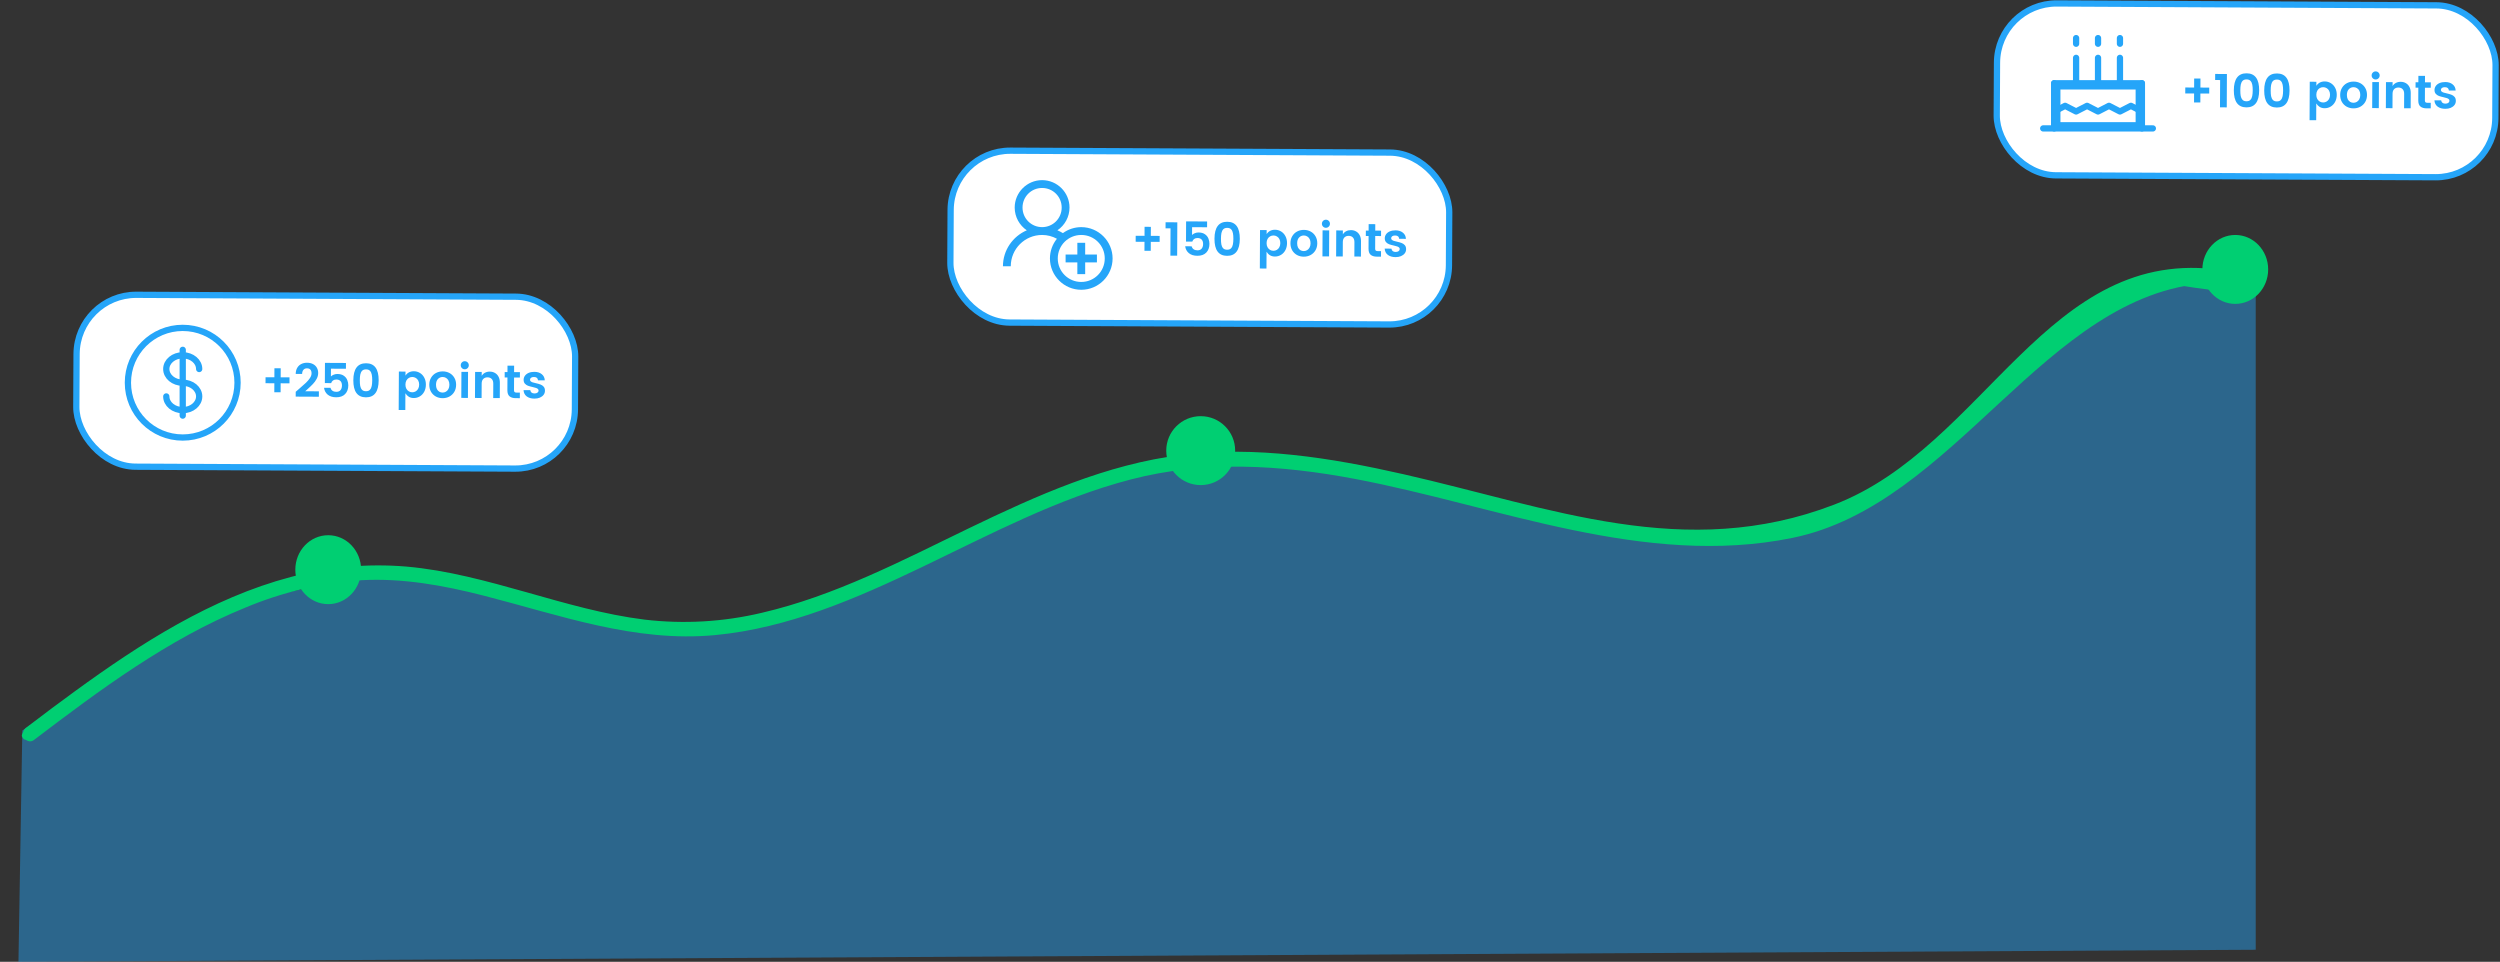 <svg width="798" height="307" viewBox="0 0 798 307" fill="none" xmlns="http://www.w3.org/2000/svg">
<rect x="0" y="0" width="798" height="307" fill="#333333" stroke="none"/>
<rect x="0.995" y="1.005" width="159.15" height="54.868" rx="19" transform="matrix(1 0.005 -0.005 1 23.548 92.995)" fill="white" stroke="#25A5F9" stroke-width="2"/>
<path d="M92.403 122.36L89.583 122.347L89.569 125.211L87.559 125.202L87.573 122.337L84.753 122.323L84.762 120.418L87.582 120.432L87.596 117.552L89.606 117.562L89.592 120.442L92.412 120.455L92.403 122.36ZM95.583 124.026C96.467 123.27 97.16 122.653 97.662 122.176C98.174 121.688 98.597 121.19 98.929 120.682C99.272 120.164 99.444 119.659 99.447 119.169C99.449 118.669 99.331 118.279 99.092 117.998C98.854 117.717 98.484 117.575 97.984 117.572C97.504 117.57 97.129 117.728 96.857 118.047C96.586 118.365 96.444 118.805 96.431 119.365L94.391 119.355C94.405 118.565 94.573 117.906 94.895 117.377C95.218 116.839 95.65 116.441 96.191 116.184C96.733 115.916 97.333 115.784 97.993 115.787C98.763 115.791 99.417 115.939 99.956 116.232C100.495 116.524 100.898 116.921 101.165 117.423C101.433 117.914 101.565 118.465 101.562 119.075C101.559 119.735 101.391 120.364 101.058 120.962C100.735 121.561 100.343 122.099 99.88 122.577C99.428 123.054 98.83 123.626 98.087 124.293L97.424 124.89L101.789 124.911L101.78 126.636L94.386 126.6L94.393 125.055L95.583 124.026ZM110.422 117.708L105.637 117.684L105.625 120.174C105.836 119.945 106.127 119.757 106.498 119.609C106.869 119.45 107.264 119.372 107.684 119.374C108.524 119.379 109.203 119.562 109.721 119.924C110.25 120.287 110.623 120.744 110.84 121.295C111.067 121.846 111.179 122.416 111.177 123.006C111.171 124.166 110.831 125.095 110.158 125.792C109.495 126.478 108.543 126.819 107.303 126.813C106.183 126.807 105.284 126.528 104.607 125.975C103.94 125.411 103.548 124.679 103.433 123.779L105.503 123.789C105.591 124.179 105.794 124.49 106.113 124.722C106.442 124.953 106.851 125.07 107.341 125.073C107.941 125.076 108.392 124.893 108.694 124.524C108.996 124.156 109.148 123.667 109.151 123.057C109.154 122.447 109.001 121.976 108.693 121.644C108.395 121.313 107.951 121.146 107.361 121.143C106.931 121.141 106.57 121.244 106.279 121.453C105.998 121.661 105.807 121.94 105.705 122.29L103.695 122.28L103.726 115.83L110.431 115.863L110.422 117.708ZM116.806 126.829C114.106 126.816 112.765 124.994 112.783 121.364C112.8 117.744 114.159 115.941 116.859 115.954C119.549 115.967 120.885 117.784 120.868 121.404C120.85 125.033 119.496 126.842 116.806 126.829ZM118.654 123.208C118.756 122.708 118.809 122.104 118.813 121.394C118.816 120.684 118.769 120.083 118.672 119.593C118.584 119.092 118.396 118.686 118.107 118.375C117.829 118.064 117.41 117.907 116.85 117.904C116.29 117.901 115.864 118.054 115.572 118.363C115.291 118.671 115.099 119.075 114.997 119.575C114.904 120.065 114.856 120.664 114.853 121.374C114.849 122.084 114.891 122.689 114.979 123.19C115.077 123.69 115.265 124.096 115.543 124.408C115.832 124.719 116.256 124.876 116.816 124.879C117.376 124.882 117.797 124.729 118.078 124.42C118.37 124.111 118.562 123.707 118.654 123.208ZM132.106 118.503C132.816 118.507 133.465 118.69 134.054 119.053C134.642 119.415 135.104 119.923 135.441 120.574C135.778 121.216 135.945 121.952 135.941 122.782C135.937 123.612 135.763 124.356 135.42 125.014C135.077 125.663 134.609 126.165 134.017 126.522C133.426 126.88 132.775 127.056 132.065 127.053C131.465 127.05 130.94 126.913 130.492 126.64C130.053 126.368 129.69 125.996 129.402 125.525L129.376 130.88L127.261 130.87L127.321 118.6L129.436 118.61L129.429 119.9C129.702 119.461 130.063 119.118 130.515 118.87C130.976 118.623 131.506 118.5 132.106 118.503ZM131.617 120.331C131.237 120.329 130.877 120.422 130.536 120.61C130.205 120.799 129.934 121.078 129.722 121.447C129.52 121.816 129.418 122.255 129.416 122.765C129.413 123.275 129.511 123.716 129.709 124.086C129.917 124.458 130.186 124.739 130.515 124.93C130.854 125.122 131.214 125.219 131.594 125.221C131.974 125.223 132.329 125.129 132.66 124.941C133.001 124.752 133.272 124.474 133.474 124.105C133.686 123.726 133.793 123.281 133.796 122.771C133.798 122.261 133.695 121.821 133.487 121.45C133.289 121.079 133.02 120.803 132.681 120.621C132.352 120.429 131.997 120.333 131.617 120.331ZM141.339 118.548C142.129 118.552 142.848 118.73 143.496 119.083C144.145 119.437 144.657 119.939 145.034 120.591C145.411 121.233 145.597 121.979 145.593 122.829C145.589 123.679 145.396 124.428 145.012 125.076C144.629 125.724 144.107 126.226 143.445 126.583C142.793 126.93 142.067 127.102 141.267 127.098C140.477 127.094 139.758 126.915 139.11 126.562C138.462 126.199 137.949 125.692 137.572 125.04C137.206 124.388 137.024 123.637 137.028 122.787C137.033 121.937 137.226 121.193 137.609 120.555C137.992 119.907 138.51 119.409 139.162 119.062C139.813 118.716 140.539 118.544 141.339 118.548ZM141.315 120.333C140.715 120.33 140.209 120.542 139.797 120.97C139.385 121.398 139.177 122.012 139.173 122.812C139.171 123.352 139.263 123.813 139.452 124.194C139.65 124.565 139.908 124.846 140.227 125.038C140.547 125.219 140.896 125.311 141.276 125.313C141.646 125.314 141.997 125.221 142.328 125.033C142.658 124.844 142.925 124.566 143.127 124.197C143.338 123.818 143.446 123.363 143.448 122.833C143.451 122.293 143.353 121.838 143.155 121.467C142.957 121.086 142.693 120.805 142.364 120.623C142.045 120.431 141.695 120.335 141.315 120.333ZM147.072 116.581C147.073 116.221 147.2 115.916 147.451 115.668C147.702 115.419 148.003 115.295 148.353 115.297C148.713 115.299 149.017 115.425 149.266 115.676C149.515 115.928 149.638 116.233 149.637 116.593C149.635 116.953 149.508 117.258 149.257 117.506C149.006 117.755 148.7 117.879 148.34 117.877C147.99 117.875 147.691 117.749 147.442 117.498C147.193 117.246 147.07 116.941 147.072 116.581ZM149.401 118.707L149.361 127.017L147.246 127.007L147.286 118.697L149.401 118.707ZM156.347 118.621C156.967 118.624 157.516 118.767 157.995 119.049C158.484 119.321 158.867 119.728 159.144 120.269C159.422 120.801 159.558 121.436 159.555 122.176L159.531 127.066L157.431 127.056L157.453 122.466C157.457 121.816 157.294 121.32 156.966 120.979C156.637 120.627 156.188 120.45 155.618 120.447C155.048 120.445 154.592 120.617 154.251 120.966C153.919 121.304 153.752 121.798 153.748 122.448L153.726 127.038L151.611 127.028L151.652 118.718L153.767 118.728L153.76 119.973C154.023 119.535 154.374 119.201 154.815 118.973C155.267 118.736 155.777 118.618 156.347 118.621ZM165.942 125.328L165.934 127.098L164.599 127.091C163.749 127.087 163.095 126.889 162.637 126.496C162.179 126.104 161.952 125.458 161.956 124.558L161.976 120.493L161.091 120.489L161.099 118.764L161.984 118.768L161.994 116.713L164.109 116.724L164.099 118.778L165.959 118.788L165.951 120.513L164.091 120.503L164.071 124.568C164.07 124.838 164.134 125.034 164.263 125.154C164.393 125.265 164.617 125.321 164.937 125.323L165.942 125.328ZM170.589 118.69C171.539 118.695 172.317 118.943 172.925 119.436C173.533 119.919 173.855 120.576 173.891 121.406L171.731 121.396C171.674 120.695 171.246 120.343 170.446 120.339C170.046 120.337 169.735 120.416 169.515 120.575C169.294 120.734 169.183 120.943 169.181 121.203C169.18 121.423 169.26 121.599 169.419 121.729C169.578 121.86 169.773 121.966 170.002 122.047C170.242 122.118 170.582 122.205 171.021 122.307C171.63 122.44 172.13 122.583 172.519 122.734C172.918 122.876 173.257 123.108 173.536 123.429C173.814 123.741 173.952 124.171 173.949 124.721C173.947 125.221 173.8 125.661 173.508 126.039C173.216 126.418 172.815 126.716 172.304 126.933C171.793 127.141 171.217 127.243 170.577 127.24C169.577 127.235 168.763 127.001 168.136 126.538C167.508 126.065 167.166 125.393 167.11 124.523L169.27 124.534C169.309 124.874 169.442 125.135 169.671 125.316C169.901 125.497 170.21 125.588 170.6 125.59C170.99 125.592 171.306 125.509 171.546 125.34C171.787 125.161 171.908 124.937 171.91 124.667C171.911 124.447 171.832 124.271 171.672 124.14C171.513 124 171.313 123.894 171.074 123.822C170.834 123.741 170.49 123.65 170.04 123.547C169.431 123.414 168.931 123.277 168.542 123.135C168.163 122.993 167.834 122.772 167.555 122.47C167.277 122.159 167.139 121.743 167.141 121.223C167.144 120.763 167.281 120.339 167.553 119.95C167.824 119.562 168.221 119.254 168.742 119.026C169.263 118.799 169.879 118.687 170.589 118.69Z" fill="#25A5F9"/>
<rect x="0.995" y="1.005" width="159.15" height="54.868" rx="19" transform="matrix(1 0.005 -0.005 1 302.548 46.995)" fill="white" stroke="#25A5F9" stroke-width="2"/>
<path d="M370.153 77.207L367.333 77.193L367.319 80.058L365.309 80.049L365.323 77.184L362.503 77.17L362.512 75.265L365.332 75.279L365.346 72.399L367.356 72.408L367.342 75.288L370.162 75.302L370.153 77.207ZM372.042 72.881L372.052 70.946L375.802 70.964L375.75 81.614L373.59 81.604L373.632 72.889L372.042 72.881ZM385.301 72.541L380.516 72.517L380.504 75.007C380.715 74.778 381.006 74.59 381.377 74.442C381.748 74.283 382.143 74.205 382.563 74.207C383.403 74.211 384.082 74.395 384.6 74.757C385.129 75.12 385.501 75.577 385.719 76.128C385.946 76.679 386.058 77.249 386.055 77.839C386.05 78.999 385.71 79.928 385.037 80.624C384.374 81.311 383.422 81.652 382.182 81.645C381.062 81.64 380.163 81.361 379.486 80.807C378.819 80.244 378.427 79.512 378.312 78.612L380.382 78.622C380.47 79.012 380.673 79.323 380.992 79.555C381.321 79.786 381.73 79.903 382.22 79.906C382.82 79.909 383.271 79.726 383.573 79.357C383.875 78.989 384.027 78.499 384.03 77.889C384.033 77.279 383.88 76.809 383.572 76.477C383.274 76.146 382.829 75.979 382.239 75.976C381.809 75.974 381.449 76.077 381.158 76.285C380.877 76.494 380.686 76.773 380.584 77.123L378.574 77.113L378.605 70.663L385.31 70.696L385.301 72.541ZM391.685 81.662C388.985 81.649 387.644 79.827 387.662 76.197C387.679 72.577 389.038 70.774 391.738 70.787C394.428 70.8 395.764 72.616 395.747 76.236C395.729 79.866 394.375 81.675 391.685 81.662ZM393.533 78.041C393.635 77.541 393.688 76.936 393.692 76.226C393.695 75.516 393.648 74.916 393.55 74.426C393.463 73.925 393.275 73.519 392.986 73.208C392.708 72.897 392.289 72.74 391.729 72.737C391.169 72.734 390.743 72.887 390.451 73.196C390.17 73.504 389.978 73.908 389.875 74.408C389.783 74.897 389.735 75.497 389.732 76.207C389.728 76.917 389.77 77.522 389.858 78.023C389.955 78.523 390.144 78.929 390.422 79.24C390.71 79.552 391.135 79.709 391.695 79.712C392.255 79.714 392.675 79.561 392.957 79.253C393.248 78.944 393.44 78.54 393.533 78.041ZM406.985 73.336C407.695 73.339 408.344 73.522 408.933 73.885C409.521 74.248 409.983 74.755 410.32 75.407C410.657 76.049 410.824 76.785 410.819 77.615C410.815 78.445 410.642 79.189 410.299 79.847C409.955 80.495 409.488 80.998 408.896 81.355C408.305 81.712 407.654 81.889 406.944 81.886C406.344 81.883 405.819 81.745 405.371 81.473C404.932 81.201 404.569 80.829 404.281 80.358L404.255 85.713L402.14 85.703L402.2 73.433L404.315 73.443L404.308 74.733C404.581 74.294 404.942 73.951 405.393 73.703C405.855 73.455 406.385 73.333 406.985 73.336ZM406.496 75.164C406.116 75.162 405.756 75.255 405.415 75.443C405.084 75.632 404.813 75.91 404.601 76.279C404.399 76.648 404.297 77.088 404.294 77.598C404.292 78.108 404.39 78.548 404.588 78.919C404.796 79.29 405.065 79.572 405.394 79.763C405.733 79.955 406.093 80.052 406.473 80.053C406.853 80.055 407.208 79.962 407.539 79.774C407.88 79.585 408.151 79.307 408.353 78.938C408.565 78.559 408.672 78.114 408.675 77.604C408.677 77.094 408.574 76.654 408.366 76.283C408.168 75.912 407.899 75.635 407.56 75.454C407.231 75.262 406.876 75.165 406.496 75.164ZM416.218 73.381C417.008 73.385 417.727 73.563 418.375 73.916C419.024 74.269 419.536 74.772 419.913 75.424C420.29 76.066 420.476 76.811 420.472 77.662C420.468 78.511 420.274 79.261 419.891 79.909C419.508 80.557 418.986 81.059 418.324 81.416C417.672 81.763 416.946 81.934 416.146 81.93C415.356 81.927 414.637 81.748 413.989 81.395C413.341 81.032 412.828 80.524 412.451 79.873C412.085 79.221 411.903 78.47 411.907 77.62C411.911 76.77 412.105 76.026 412.488 75.388C412.871 74.74 413.389 74.242 414.04 73.895C414.692 73.548 415.418 73.377 416.218 73.381ZM416.194 75.166C415.594 75.163 415.088 75.375 414.676 75.803C414.264 76.231 414.056 76.845 414.052 77.645C414.05 78.185 414.142 78.646 414.331 79.027C414.529 79.398 414.787 79.679 415.106 79.871C415.426 80.052 415.775 80.144 416.155 80.146C416.525 80.147 416.876 80.054 417.206 79.866C417.537 79.677 417.804 79.399 418.006 79.029C418.217 78.651 418.325 78.196 418.327 77.666C418.33 77.126 418.232 76.671 418.034 76.3C417.836 75.919 417.572 75.637 417.243 75.456C416.924 75.264 416.574 75.168 416.194 75.166ZM421.951 71.414C421.952 71.054 422.079 70.749 422.33 70.5C422.581 70.252 422.882 70.128 423.232 70.13C423.592 70.132 423.896 70.258 424.145 70.509C424.394 70.76 424.517 71.066 424.516 71.426C424.514 71.786 424.387 72.091 424.136 72.339C423.885 72.588 423.579 72.712 423.219 72.71C422.869 72.708 422.57 72.582 422.321 72.33C422.072 72.079 421.949 71.774 421.951 71.414ZM424.28 73.54L424.24 81.85L422.125 81.84L422.165 73.53L424.28 73.54ZM431.226 73.454C431.846 73.457 432.395 73.599 432.874 73.882C433.363 74.154 433.746 74.561 434.023 75.102C434.3 75.634 434.437 76.269 434.434 77.009L434.41 81.899L432.31 81.889L432.332 77.299C432.335 76.649 432.173 76.153 431.845 75.812C431.516 75.46 431.067 75.283 430.497 75.28C429.927 75.277 429.471 75.45 429.13 75.799C428.798 76.137 428.631 76.631 428.627 77.281L428.605 81.871L426.49 81.861L426.53 73.551L428.645 73.561L428.639 74.806C428.902 74.367 429.253 74.034 429.694 73.806C430.145 73.569 430.656 73.451 431.226 73.454ZM440.821 80.16L440.813 81.93L439.478 81.924C438.628 81.92 437.974 81.722 437.516 81.329C437.057 80.937 436.831 80.291 436.835 79.391L436.855 75.326L435.97 75.322L435.978 73.597L436.863 73.601L436.873 71.546L438.988 71.556L438.978 73.611L440.838 73.62L440.83 75.345L438.97 75.336L438.95 79.401C438.949 79.671 439.013 79.867 439.142 79.987C439.272 80.098 439.496 80.154 439.816 80.156L440.821 80.16ZM445.468 73.523C446.418 73.528 447.196 73.776 447.804 74.269C448.412 74.752 448.734 75.409 448.769 76.239L446.609 76.228C446.553 75.528 446.125 75.176 445.325 75.172C444.925 75.17 444.614 75.249 444.393 75.408C444.173 75.567 444.062 75.776 444.06 76.036C444.059 76.256 444.138 76.431 444.298 76.562C444.457 76.693 444.652 76.799 444.881 76.88C445.121 76.951 445.461 77.038 445.9 77.14C446.509 77.273 447.009 77.415 447.398 77.567C447.797 77.709 448.136 77.941 448.415 78.262C448.693 78.574 448.831 79.004 448.828 79.554C448.826 80.054 448.679 80.494 448.387 80.872C448.095 81.251 447.694 81.549 447.183 81.766C446.672 81.974 446.096 82.076 445.456 82.073C444.456 82.068 443.642 81.834 443.014 81.371C442.387 80.898 442.045 80.226 441.989 79.356L444.149 79.367C444.188 79.707 444.321 79.967 444.55 80.148C444.78 80.33 445.089 80.421 445.479 80.423C445.869 80.425 446.184 80.341 446.425 80.173C446.666 79.994 446.787 79.769 446.789 79.499C446.79 79.279 446.711 79.104 446.551 78.973C446.392 78.832 446.192 78.727 445.953 78.655C445.713 78.574 445.369 78.483 444.919 78.38C444.31 78.247 443.81 78.11 443.421 77.968C443.042 77.826 442.713 77.605 442.434 77.303C442.156 76.992 442.018 76.576 442.02 76.056C442.023 75.596 442.16 75.172 442.431 74.783C442.703 74.394 443.1 74.086 443.621 73.859C444.142 73.632 444.758 73.519 445.468 73.523Z" fill="#25A5F9"/>
<rect x="0.995" y="1.005" width="159.15" height="54.868" rx="19" transform="matrix(1 0.005 -0.005 1 636.548 -0.005)" fill="white" stroke="#25A5F9" stroke-width="2"/>
<path d="M705.183 29.867L702.363 29.853L702.349 32.718L700.339 32.709L700.353 29.844L697.533 29.83L697.543 27.925L700.363 27.939L700.377 25.059L702.387 25.068L702.373 27.948L705.193 27.962L705.183 29.867ZM707.073 25.541L707.082 23.606L710.832 23.625L710.781 34.274L708.621 34.264L708.663 25.549L707.073 25.541ZM717.063 34.275C714.363 34.262 713.022 32.44 713.039 28.81C713.057 25.19 714.416 23.387 717.116 23.4C719.806 23.413 721.142 25.23 721.124 28.849C721.107 32.48 719.753 34.288 717.063 34.275ZM718.91 30.654C719.013 30.154 719.066 29.549 719.069 28.84C719.073 28.13 719.026 27.529 718.928 27.039C718.84 26.538 718.652 26.133 718.364 25.821C718.085 25.51 717.666 25.353 717.106 25.35C716.546 25.347 716.12 25.5 715.829 25.809C715.547 26.117 715.355 26.521 715.253 27.021C715.161 27.511 715.113 28.11 715.109 28.82C715.106 29.53 715.148 30.136 715.235 30.636C715.333 31.136 715.521 31.542 715.8 31.854C716.088 32.165 716.512 32.322 717.072 32.325C717.632 32.328 718.053 32.175 718.335 31.866C718.626 31.557 718.818 31.153 718.91 30.654ZM726.76 34.322C724.06 34.309 722.719 32.487 722.736 28.857C722.754 25.237 724.113 23.434 726.813 23.447C729.503 23.46 730.839 25.277 730.821 28.897C730.804 32.527 729.45 34.335 726.76 34.322ZM728.608 30.701C728.71 30.201 728.763 29.597 728.766 28.887C728.77 28.177 728.723 27.576 728.625 27.086C728.538 26.585 728.35 26.18 728.061 25.868C727.783 25.557 727.363 25.4 726.803 25.397C726.243 25.394 725.818 25.547 725.526 25.856C725.245 26.165 725.053 26.569 724.95 27.068C724.858 27.558 724.81 28.157 724.806 28.867C724.803 29.577 724.845 30.183 724.933 30.683C725.03 31.183 725.218 31.589 725.497 31.901C725.785 32.212 726.209 32.369 726.769 32.372C727.329 32.375 727.75 32.222 728.032 31.913C728.323 31.605 728.515 31.201 728.608 30.701ZM742.06 25.996C742.77 26 743.419 26.183 744.007 26.546C744.596 26.909 745.058 27.416 745.395 28.067C745.732 28.709 745.898 29.445 745.894 30.275C745.89 31.105 745.717 31.849 745.373 32.507C745.03 33.156 744.563 33.658 743.971 34.016C743.379 34.373 742.728 34.55 742.018 34.546C741.418 34.543 740.894 34.406 740.445 34.133C740.007 33.861 739.643 33.489 739.356 33.018L739.33 38.373L737.215 38.363L737.274 26.093L739.389 26.103L739.383 27.393C739.655 26.954 740.017 26.611 740.468 26.363C740.929 26.116 741.46 25.993 742.06 25.996ZM741.571 27.824C741.191 27.822 740.831 27.915 740.49 28.104C740.159 28.292 739.887 28.571 739.676 28.94C739.474 29.309 739.372 29.748 739.369 30.258C739.367 30.768 739.465 31.209 739.663 31.58C739.871 31.951 740.14 32.232 740.469 32.423C740.808 32.615 741.167 32.712 741.547 32.714C741.927 32.716 742.283 32.622 742.614 32.434C742.955 32.246 743.226 31.967 743.428 31.598C743.64 31.219 743.747 30.774 743.749 30.265C743.752 29.755 743.649 29.314 743.441 28.943C743.242 28.572 742.974 28.296 742.635 28.114C742.306 27.922 741.951 27.826 741.571 27.824ZM751.293 26.041C752.083 26.045 752.802 26.223 753.45 26.576C754.098 26.93 754.611 27.432 754.988 28.084C755.365 28.726 755.551 29.472 755.547 30.322C755.543 31.172 755.349 31.921 754.966 32.569C754.583 33.217 754.06 33.72 753.399 34.076C752.747 34.423 752.021 34.595 751.221 34.591C750.431 34.587 749.712 34.408 749.064 34.055C748.415 33.692 747.903 33.185 747.526 32.533C747.159 31.881 746.978 31.13 746.982 30.28C746.986 29.43 747.18 28.686 747.563 28.048C747.946 27.4 748.463 26.902 749.115 26.555C749.767 26.209 750.493 26.037 751.293 26.041ZM751.269 27.826C750.669 27.823 750.163 28.036 749.751 28.464C749.339 28.892 749.131 29.506 749.127 30.306C749.124 30.846 749.217 31.306 749.405 31.687C749.603 32.058 749.862 32.339 750.181 32.531C750.5 32.712 750.85 32.804 751.23 32.806C751.6 32.808 751.95 32.714 752.281 32.526C752.612 32.337 752.878 32.059 753.08 31.69C753.292 31.311 753.399 30.856 753.402 30.326C753.404 29.786 753.307 29.331 753.109 28.96C752.91 28.579 752.647 28.298 752.318 28.116C751.999 27.924 751.649 27.828 751.269 27.826ZM757.025 24.074C757.027 23.714 757.154 23.41 757.405 23.161C757.656 22.912 757.957 22.788 758.307 22.79C758.667 22.792 758.971 22.918 759.22 23.169C759.468 23.421 759.592 23.726 759.59 24.086C759.589 24.446 759.462 24.751 759.211 25C758.96 25.248 758.654 25.372 758.294 25.37C757.944 25.368 757.645 25.242 757.396 24.991C757.147 24.739 757.024 24.434 757.025 24.074ZM759.355 26.2L759.315 34.51L757.2 34.5L757.24 26.19L759.355 26.2ZM766.301 26.114C766.921 26.117 767.47 26.26 767.949 26.542C768.437 26.814 768.82 27.221 769.098 27.763C769.375 28.294 769.512 28.93 769.508 29.67L769.485 34.559L767.385 34.549L767.407 29.959C767.41 29.309 767.248 28.814 766.919 28.472C766.591 28.12 766.142 27.943 765.572 27.94C765.002 27.938 764.546 28.11 764.204 28.459C763.873 28.797 763.705 29.291 763.702 29.941L763.68 34.531L761.565 34.521L761.605 26.211L763.72 26.221L763.714 27.466C763.976 27.028 764.328 26.694 764.769 26.466C765.22 26.229 765.731 26.111 766.301 26.114ZM775.896 32.821L775.887 34.591L774.552 34.584C773.702 34.58 773.048 34.382 772.59 33.99C772.132 33.597 771.905 32.951 771.91 32.051L771.929 27.986L771.044 27.982L771.053 26.257L771.938 26.261L771.948 24.206L774.063 24.217L774.053 26.272L775.913 26.281L775.904 28.006L774.044 27.997L774.025 32.062C774.023 32.332 774.087 32.527 774.217 32.648C774.346 32.758 774.571 32.814 774.891 32.816L775.896 32.821ZM780.542 26.183C781.492 26.188 782.271 26.437 782.879 26.93C783.486 27.413 783.808 28.069 783.844 28.899L781.684 28.889C781.628 28.188 781.199 27.836 780.399 27.832C779.999 27.831 779.689 27.909 779.468 28.068C779.247 28.227 779.136 28.436 779.135 28.696C779.134 28.916 779.213 29.092 779.373 29.223C779.532 29.353 779.726 29.459 779.956 29.54C780.196 29.611 780.535 29.698 780.975 29.8C781.584 29.933 782.083 30.076 782.473 30.228C782.872 30.369 783.211 30.601 783.489 30.922C783.768 31.234 783.906 31.665 783.903 32.215C783.901 32.715 783.753 33.154 783.462 33.532C783.17 33.911 782.768 34.209 782.257 34.427C781.746 34.634 781.171 34.736 780.531 34.733C779.531 34.728 778.717 34.494 778.089 34.031C777.461 33.558 777.12 32.887 777.064 32.016L779.224 32.027C779.262 32.367 779.396 32.628 779.625 32.809C779.854 32.99 780.164 33.081 780.554 33.083C780.944 33.085 781.259 33.002 781.5 32.833C781.741 32.654 781.862 32.43 781.863 32.16C781.864 31.94 781.785 31.764 781.626 31.634C781.467 31.493 781.267 31.387 781.027 31.316C780.788 31.234 780.443 31.143 779.994 31.041C779.384 30.908 778.885 30.77 778.496 30.628C778.116 30.486 777.787 30.265 777.509 29.963C777.23 29.652 777.092 29.236 777.095 28.716C777.097 28.256 777.234 27.832 777.506 27.443C777.778 27.055 778.175 26.747 778.696 26.519C779.217 26.292 779.832 26.18 780.542 26.183Z" fill="#25A5F9"/>
<path d="M720.024 94.031V303.162L5.891 307.002L7.125 233.162C12.263 229.866 18.409 225.335 23.625 222.162C45.901 208.544 67.639 193.382 93.625 188.662C105.914 186.373 115.255 182.345 127.597 184.327C140.637 186.478 155.526 186.657 167.882 191.16C180.068 195.617 191.868 197.605 204.613 200.189C217.032 202.625 229.018 200.474 241.523 198.529C265.382 194.955 280.633 184.428 302.955 175.762C326.023 163.029 359.216 148.417 383.525 147.334C407.524 146.25 457.751 153.504 480.523 160.529C526.953 174.844 546.453 176.11 595.614 161.548C641.023 132.531 671.445 70.341 720.024 94.031C719.71 93.601 720.547 94.128 720.024 94.031Z" fill="#25A5F9" fill-opacity="0.45"/>
<path d="M708.178 90.361C707.977 90.822 707.44 90.124 706.998 90.361C706.556 90.598 706.312 90.449 705.818 90.361C699.158 89.364 711.716 89.178 704.639 90.36C652.736 93.896 624.37 161.076 572.062 171.712C524.901 181.295 478.273 161.54 432.554 152.877C408.8 148.375 384.553 146.892 360.947 153.044C337.522 159.135 315.986 170.623 294.272 181.022C273.364 191.032 251.564 200.521 228.254 202.722C202.626 205.15 178.69 196.33 154.259 190.095C141.554 186.845 128.595 184.499 115.454 185.195C102.66 186.036 90.094 189.001 78.269 193.971C53.604 204.01 31.937 220.165 10.861 236.181C10.502 236.48 10.049 236.642 9.582 236.638C9.098 236.61 8.634 236.436 8.251 236.138C7.658 236.181 7.148 235.464 7.001 235C6.854 234.536 7.287 234.008 7.429 233.543C7.57 233.078 7.849 232.667 8.229 232.365L9.193 231.637C14.027 227.954 18.892 224.285 23.812 220.719C44.82 205.423 67.449 190.885 92.821 184.176C104.816 180.947 117.277 179.82 129.656 180.846C142.739 181.986 155.449 185.5 168.037 189.039C180.453 192.545 192.91 196.187 205.734 197.782C218.224 199.254 230.873 198.523 243.109 195.62C266.464 190.217 287.923 178.938 309.361 168.576C330.933 158.157 353.22 148.164 377.214 145.211C400.901 142.282 424.819 146.104 447.92 151.356C495.019 162.054 537.955 179.368 585.52 161.059C633.823 142.49 653.577 77.9 709.356 86.247C709.883 86.303 721.752 83.254 719.764 94.253C655.549 86.843 709.322 88.729 709.357 89.177C709.392 89.625 708.386 89.964 708.178 90.361Z" fill="#00CF72"/>
<path d="M104.766 192.84C110.565 192.84 115.266 187.915 115.266 181.84C115.266 175.765 110.565 170.84 104.766 170.84C98.967 170.84 94.266 175.765 94.266 181.84C94.266 187.915 98.967 192.84 104.766 192.84Z" fill="#00CF72"/>
<path d="M383.266 154.84C389.341 154.84 394.266 149.915 394.266 143.84C394.266 137.765 389.341 132.84 383.266 132.84C377.191 132.84 372.266 137.765 372.266 143.84C372.266 149.915 377.191 154.84 383.266 154.84Z" fill="#00CF72"/>
<path d="M713.5 97C719.299 97 724 92.075 724 86C724 79.925 719.299 75 713.5 75C707.701 75 703 79.925 703 86C703 92.075 707.701 97 713.5 97Z" fill="#00CF72"/>
<path d="M332.639 57.5C327.821 57.5 323.889 61.432 323.889 66.25C323.889 69.263 325.426 71.94 327.756 73.516C323.297 75.429 320.139 79.85 320.139 85H322.639C322.639 79.463 327.101 75 332.639 75C334.359 75 335.956 75.448 337.364 76.213C335.924 77.992 335.139 80.211 335.139 82.5C335.139 88.007 339.631 92.5 345.139 92.5C350.646 92.5 355.139 88.007 355.139 82.5C355.139 76.993 350.646 72.5 345.139 72.5C343.032 72.503 340.981 73.172 339.279 74.412C338.726 74.066 338.129 73.775 337.521 73.515C338.711 72.713 339.685 71.631 340.359 70.364C341.034 69.097 341.387 67.685 341.389 66.25C341.389 61.432 337.456 57.5 332.639 57.5ZM332.639 60C336.105 60 338.889 62.784 338.889 66.25C338.889 69.716 336.105 72.5 332.639 72.5C329.172 72.5 326.389 69.716 326.389 66.25C326.389 62.784 329.172 60 332.639 60ZM345.139 75C349.296 75 352.639 78.343 352.639 82.5C352.639 86.657 349.296 90 345.139 90C340.981 90 337.639 86.657 337.639 82.5C337.639 78.343 340.981 75 345.139 75ZM343.889 77.5V81.25H340.139V83.75H343.889V87.5H346.389V83.75H350.139V81.25H346.389V77.5H343.889Z" fill="#25A5F9"/>
<path d="M58.326 139.66C67.991 139.66 75.826 131.825 75.826 122.16C75.826 112.495 67.991 104.66 58.326 104.66C48.661 104.66 40.826 112.495 40.826 122.16C40.826 131.825 48.661 139.66 58.326 139.66Z" stroke="#25A5F9" stroke-width="2"/>
<path d="M58.328 111.664V132.664M63.578 117.789C63.578 115.374 61.228 113.414 58.328 113.414C55.428 113.414 53.078 115.374 53.078 117.789C53.078 120.204 55.428 122.164 58.328 122.164C61.228 122.164 63.578 124.124 63.578 126.539C63.578 128.954 61.228 130.914 58.328 130.914C55.428 130.914 53.078 128.954 53.078 126.539" stroke="#25A5F9" stroke-width="2" stroke-linecap="round"/>
<path d="M682.691 27.574V39.989H656.691V27.574H682.691Z" stroke="#25A5F9" stroke-width="2"/>
<path d="M683.691 40.989H655.691M683.691 40.989H652.191H655.691M683.691 40.989H687.191M683.691 40.989V26.574H655.691V40.989" stroke="#25A5F9" stroke-width="2" stroke-linecap="round" stroke-linejoin="round"/>
<path d="M683.691 35.584L680.191 33.783L676.691 35.584L673.191 33.783L669.691 35.584L666.191 33.783L662.691 35.584L659.191 33.783L655.691 35.584M676.691 26.575V18.467M669.691 26.575V18.467M662.691 26.575V18.467M676.691 13.962V12.16M669.691 13.962V12.16M662.691 13.962V12.16M655.691 26.575V40.99M683.691 26.575V40.99" stroke="#25A5F9" stroke-width="2" stroke-linecap="round" stroke-linejoin="round"/>
</svg>
